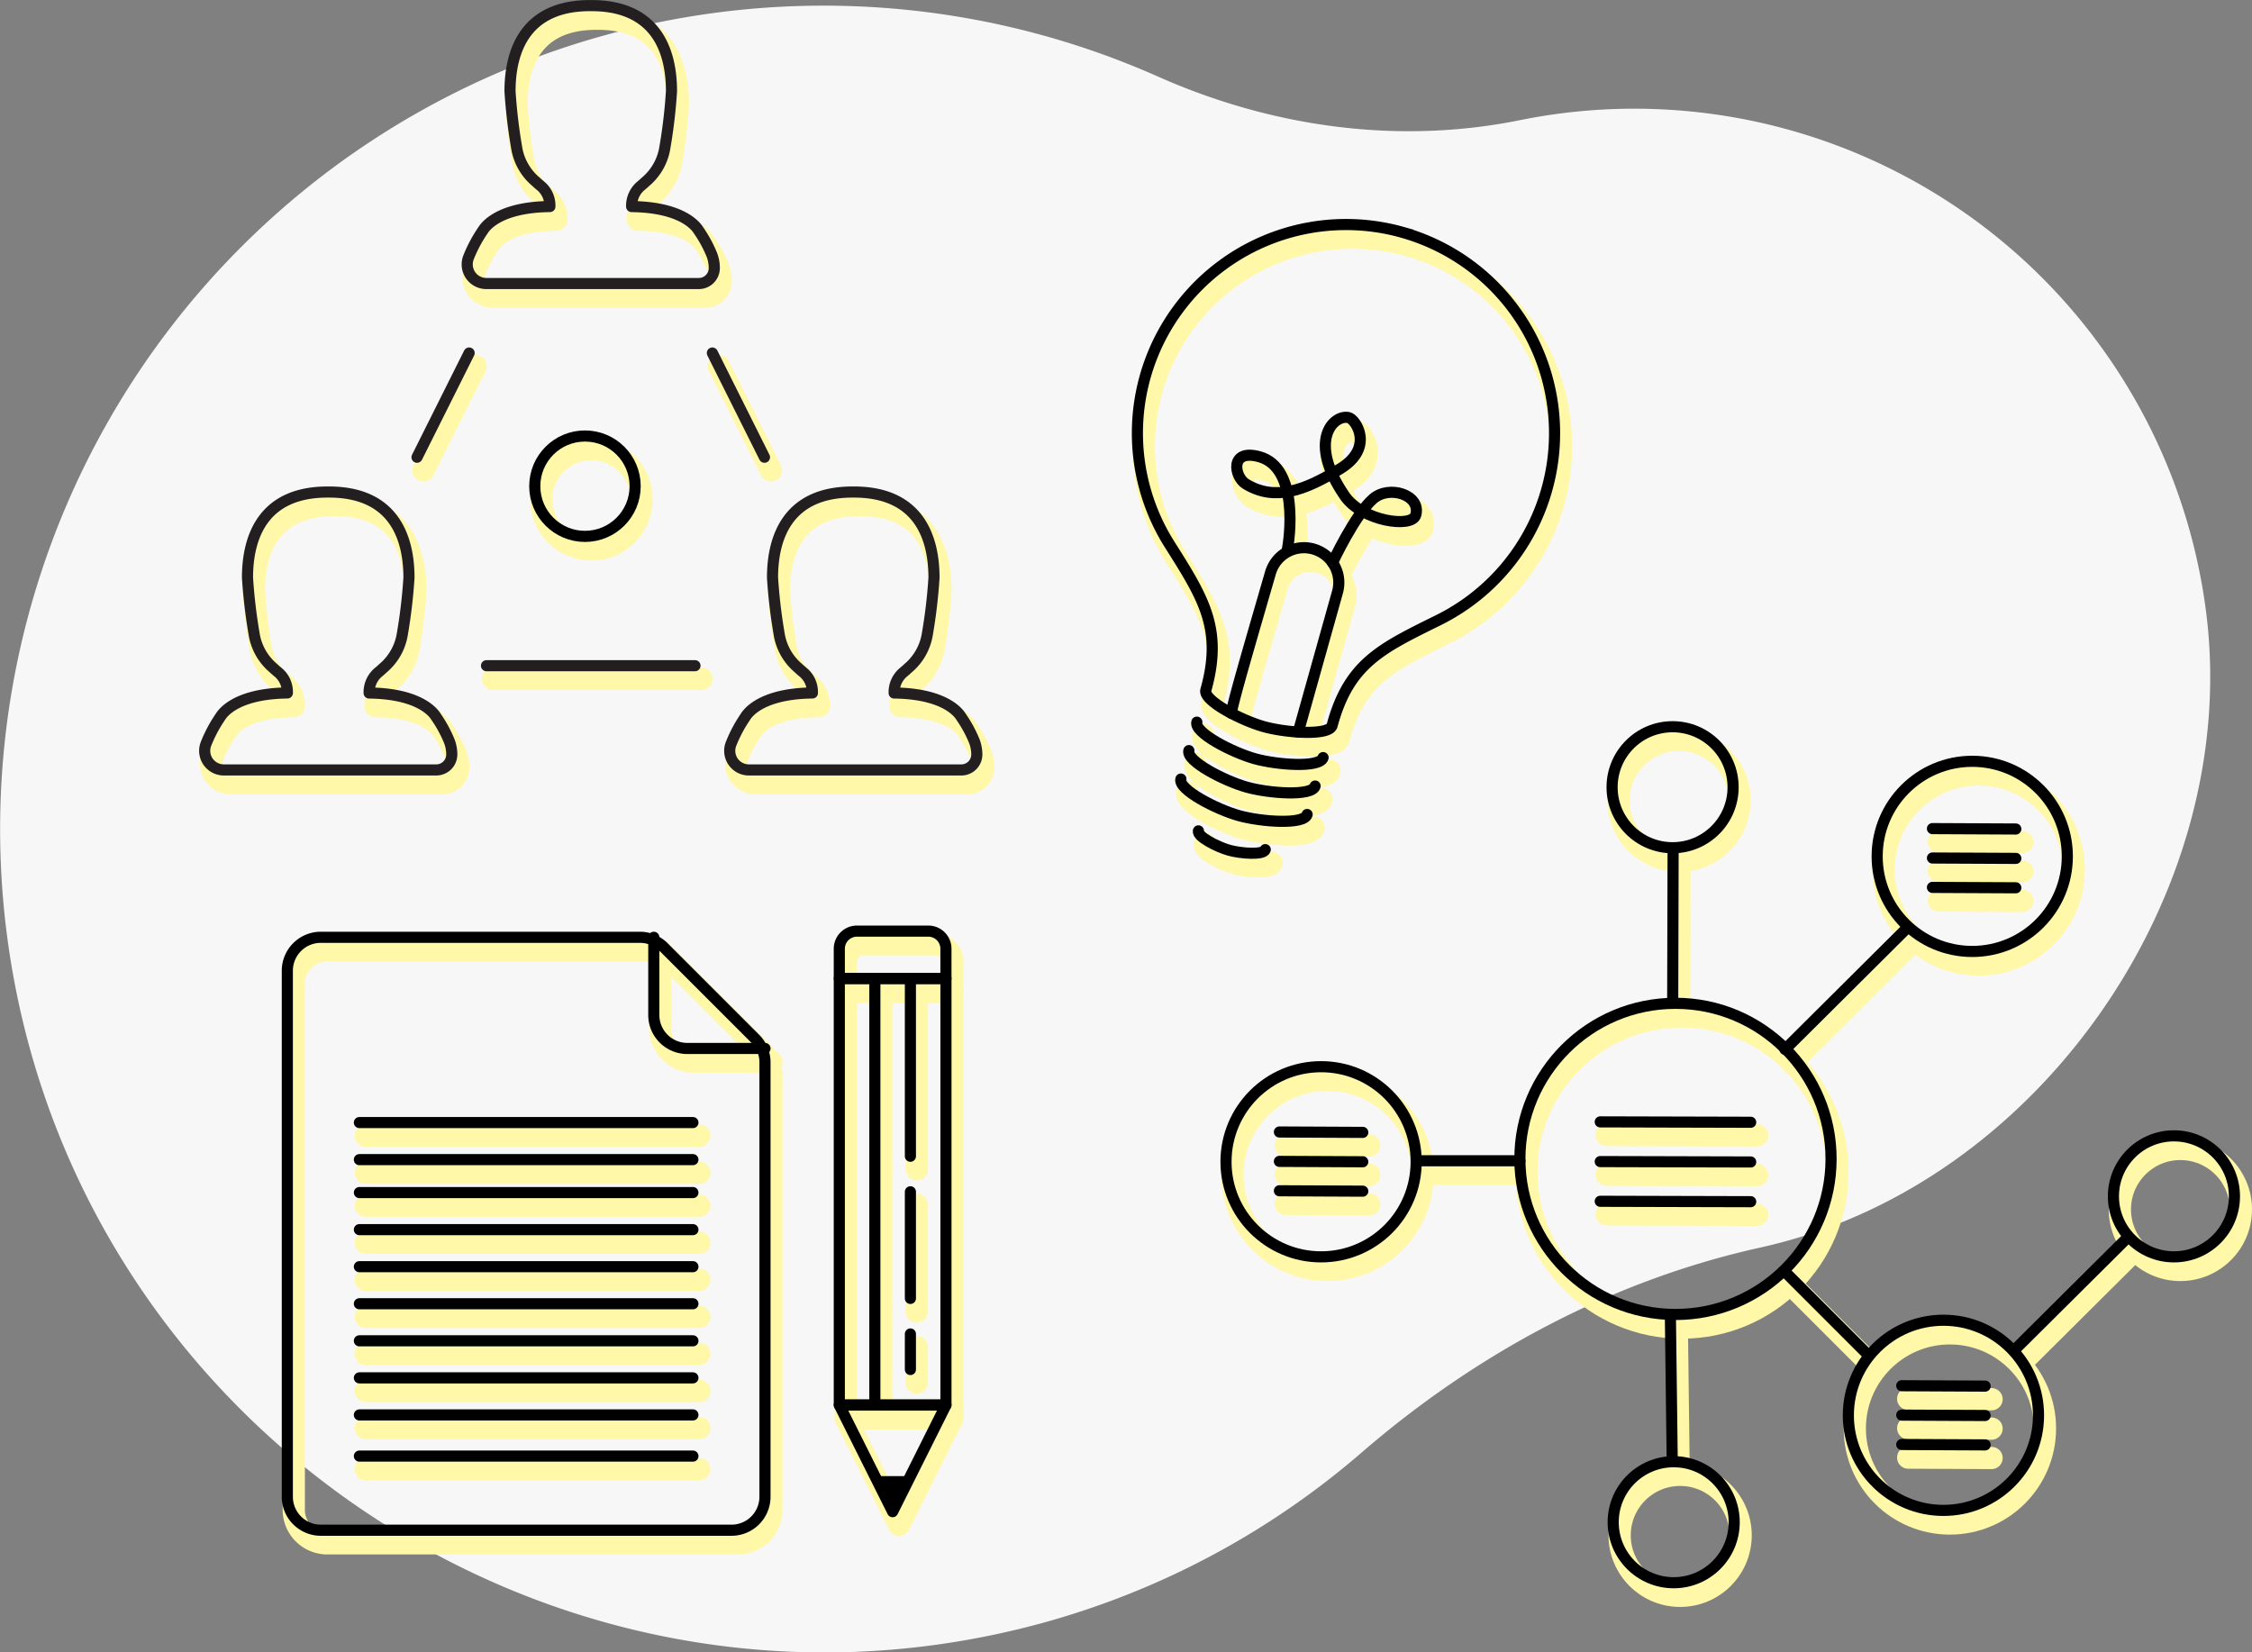 <svg xmlns="http://www.w3.org/2000/svg" width="404.961" height="297.156" viewBox="0 0 404.961 297.156"><rect x="0" y="0" width="404.961" height="297.156" fill="#808080" stroke="none"/><defs><style>.a{fill:#f7f7f7;}.b,.c,.d,.e,.f,.g,.h{fill:none;stroke-linecap:round;}.b,.c,.d{stroke:#fef8a8;stroke-width:4px;}.b,.e{stroke-miterlimit:10;}.c,.d,.f,.g,.h{stroke-linejoin:round;}.c,.f{fill-rule:evenodd;}.e,.h{stroke:#000;}.e,.f,.g,.h{stroke-width:2px;}.f,.g{stroke:#231f20;}</style></defs><g transform="translate(0 1.001)"><path class="a" d="M409.66,2251.067q-1.2.3-2.4.563c-26.623,5.907-50.965,19.022-71.6,36.856a147.334,147.334,0,0,1-69.07,33.333c-79.838,15.166-157.751-37.687-173.076-117.5A148.089,148.089,0,0,1,299,2041c20.473,9.109,43.167,12.316,65.128,7.872q1.226-.248,2.464-.469a103.654,103.654,0,0,1,120.882,88.436C494.14,2186.728,458.53,2239.032,409.66,2251.067Z" transform="translate(-90.83 -2028.259)"/><g transform="translate(37.965 2.356)"><ellipse class="b" cx="9.025" cy="9.025" rx="9.025" ry="9.025" transform="translate(59.356 77.406)"/><path class="c" d="M239.553,2146.236h0a2.777,2.777,0,0,1-2.777,2.776H198.562a3.439,3.439,0,0,1-3.439-3.439h0a3.439,3.439,0,0,1,.267-1.33,24.707,24.707,0,0,1,2.534-4.75c.061-.032,2.046-4.2,12.065-4.323,0,0,0-.019,0-.044a4.6,4.6,0,0,0-1.689-3.7c-.281-.231-.55-.47-.793-.7a10.1,10.1,0,0,1-3.508-6.233,96.238,96.238,0,0,1-1.178-10.056c0-7.656,3.055-15.4,14.37-15.4h.3c11.315,0,14.366,7.747,14.366,15.4a94.831,94.831,0,0,1-1.179,10.056,10.1,10.1,0,0,1-3.5,6.233c-.239.229-.5.459-.773.684a4.678,4.678,0,0,0-1.714,3.722l0,.044c10.023.123,12.008,4.291,12.065,4.323a22.875,22.875,0,0,1,2.228,4.037,6.669,6.669,0,0,1,.572,2.706Z" transform="translate(-100.708 -2011.556)"/><path class="c" d="M165.171,2146.236h0a2.777,2.777,0,0,1-2.777,2.776H124.18a3.439,3.439,0,0,1-3.44-3.439h0a3.44,3.44,0,0,1,.268-1.33,24.768,24.768,0,0,1,2.532-4.75c.062-.032,2.046-4.2,12.065-4.323a.3.3,0,0,0,0-.044,4.6,4.6,0,0,0-1.689-3.7c-.281-.231-.551-.47-.793-.7a10.1,10.1,0,0,1-3.508-6.233,96.23,96.23,0,0,1-1.178-10.056c0-7.656,3.055-15.4,14.37-15.4h.3c11.315,0,14.365,7.747,14.365,15.4a94.874,94.874,0,0,1-1.178,10.056,10.106,10.106,0,0,1-3.5,6.233c-.239.229-.5.459-.773.684a4.678,4.678,0,0,0-1.714,3.722v.044c10.024.123,12.009,4.291,12.065,4.323a22.966,22.966,0,0,1,2.229,4.037,6.669,6.669,0,0,1,.572,2.706Z" transform="translate(-120.74 -2011.556)"/><path class="c" d="M202.362,2077.323h0a2.777,2.777,0,0,1-2.777,2.776H161.371a3.44,3.44,0,0,1-3.44-3.44h0a3.441,3.441,0,0,1,.268-1.329,24.69,24.69,0,0,1,2.534-4.75c.061-.033,2.046-4.2,12.065-4.323,0,0,0-.02,0-.045a4.6,4.6,0,0,0-1.689-3.7c-.281-.231-.551-.47-.793-.7a10.1,10.1,0,0,1-3.508-6.232,96.227,96.227,0,0,1-1.178-10.057c0-7.657,3.055-15.4,14.37-15.4h.3c11.315,0,14.365,7.747,14.365,15.4a94.866,94.866,0,0,1-1.178,10.057,10.105,10.105,0,0,1-3.5,6.232c-.239.229-.5.46-.773.684a4.676,4.676,0,0,0-1.714,3.721l0,.045c10.023.123,12.008,4.29,12.065,4.323a22.85,22.85,0,0,1,2.228,4.037,6.665,6.665,0,0,1,.572,2.706Z" transform="translate(-110.724 -2030.115)"/><line class="d" x2="9.372" y2="18.744" transform="translate(91.291 62.48)"/><line class="d" y1="18.744" x2="9.372" transform="translate(38.183 62.48)"/><line class="d" x1="37.488" transform="translate(50.679 118.713)"/><g transform="translate(183.656 129.686)"><ellipse class="b" cx="17.098" cy="17.098" rx="17.098" ry="17.098" transform="translate(117.093 6.217)"/><ellipse class="b" cx="17.098" cy="17.098" rx="17.098" ry="17.098" transform="translate(0 61.137)"/><ellipse class="b" cx="17.098" cy="17.098" rx="17.098" ry="17.098" transform="translate(111.912 106.731)"/><ellipse class="b" cx="10.88" cy="10.88" rx="10.88" ry="10.88" transform="translate(159.579 73.572)"/><ellipse class="b" cx="10.88" cy="10.88" rx="10.88" ry="10.88" transform="translate(69.427)"/><ellipse class="b" cx="27.978" cy="27.978" rx="27.978" ry="27.978" transform="translate(52.847 49.739)"/><line class="b" x1="21.758" y2="21.647" transform="translate(100.517 36.384)"/><line class="b" x1="0.071" y2="27.056" transform="translate(80.328 22.222)"/><g transform="translate(67.297 18.322)"><line class="b" x1="27.056" y1="0.071" transform="translate(0 52.736)"/><g transform="translate(59.738)"><line class="b" x1="14.993" y1="0.071" transform="translate(0 5.285)"/><line class="b" x1="14.993" y1="0.071"/><line class="b" x1="14.993" y1="0.071" transform="translate(0 10.571)"/></g><line class="b" x1="27.056" y1="0.071" transform="translate(0 59.877)"/><line class="b" x1="27.056" y1="0.071" transform="translate(0 67.019)"/></g><ellipse class="b" cx="10.88" cy="10.88" rx="10.88" ry="10.88" transform="translate(69.624 132.174)"/><line class="b" x1="0.315" y1="24.982" transform="translate(79.922 106.734)"/><line class="b" x1="19.801" y2="19.688" transform="translate(141.957 92.224)"/><line class="b" x1="18.134" transform="translate(34.713 78.054)"/><line class="b" x1="14.72" y1="14.72" transform="translate(100.726 98.229)"/><g transform="translate(121.514 118.507)"><line class="b" x1="14.993" y1="0.071" transform="translate(0 5.285)"/><line class="b" x1="14.993" y1="0.071"/><line class="b" x1="14.993" y1="0.071" transform="translate(0 10.571)"/></g><g transform="translate(9.601 72.878)"><line class="b" x1="14.993" y1="0.071" transform="translate(0 5.286)"/><line class="b" x1="14.993" y1="0.071"/><line class="b" x1="14.993" y1="0.071" transform="translate(0 10.571)"/></g></g><g transform="translate(167.714 39.36)"><path class="b" d="M300.6,2062.56a37.512,37.512,0,0,0-41.906,56.15c6.105,9.657,9.582,15.148,6.5,26.149h0c-.531,1.89,6.367,5.44,10.4,6.573s11.774,1.684,12.3-.2l.109-.39c3.051-10.885,8.9-13.546,19.026-18.565a37.511,37.511,0,0,0-6.435-69.713Z" transform="translate(-252.87 -2061.124)"/><path class="b" d="M261.306,2131.635c-.529,1.889,6.368,5.44,10.4,6.571s11.775,1.686,12.3-.2" transform="translate(-250.606 -2042.135)"/><path class="b" d="M260.176,2135.666c-.531,1.889,6.367,5.44,10.4,6.572s11.774,1.685,12.3-.2" transform="translate(-250.91 -2041.049)"/><path class="b" d="M259.045,2139.7c-.529,1.889,6.368,5.439,10.406,6.571s11.774,1.686,12.3-.2" transform="translate(-251.215 -2039.963)"/><path class="b" d="M261.524,2147.041c-.281,1,3.371,2.88,5.508,3.479s6.234.893,6.514-.107" transform="translate(-250.543 -2037.985)"/><path class="b" d="M266.191,2136.706c.065-1.387,3.75-13.932,7.024-25.254a6.27,6.27,0,0,1,7.716-4.3h0a6.27,6.27,0,0,1,4.345,7.73l-7.064,25.191" transform="translate(-249.282 -2048.79)"/><path class="b" d="M276.015,2112.432c.457-2.14,2.172-14.882-4.955-16.881-5.475-1.534-4.57,3.615-2.462,4.892,5.165,3.129,10.511,1.253,17.033-2.791,6.13-3.8,2.7-8.9,1.414-9.162-2.78-.556-7.424,4.291-.678,14.091,3.13,4.547,12.1,5.849,12.778,3.432,1-3.564-4.712-5.446-7.653-2.922-3.256,2.8-7.314,11.494-7.314,11.494" transform="translate(-249.077 -2053.765)"/></g><g transform="translate(14.86 167.552)"><path class="d" d="M195.856,2162.117H138.467a6.02,6.02,0,0,0-6.02,6.019v94.588a6.02,6.02,0,0,0,6.02,6.019h73.854a6.02,6.02,0,0,0,6.02-6.019V2184.6a6.024,6.024,0,0,0-1.763-4.257l-16.467-16.466A6.016,6.016,0,0,0,195.856,2162.117Z" transform="translate(-132.447 -2162.117)"/><path class="d" d="M184.366,2162.117v13.973a6.019,6.019,0,0,0,6.019,6.019h13.974" transform="translate(-118.465 -2162.117)"/><line class="d" x2="59.977" transform="translate(12.959 33.32)"/><line class="d" x2="59.977" transform="translate(12.959 39.985)"/><line class="d" x2="59.977" transform="translate(12.959 45.908)"/><line class="d" x2="59.977" transform="translate(12.959 52.572)"/><line class="d" x2="59.977" transform="translate(12.959 59.237)"/><line class="d" x2="59.977" transform="translate(12.959 65.901)"/><line class="d" x2="59.977" transform="translate(12.959 72.565)"/><line class="d" x2="59.977" transform="translate(12.959 79.229)"/><line class="d" x2="59.977" transform="translate(12.959 85.893)"/><line class="d" x2="59.977" transform="translate(12.959 93.298)"/></g><g transform="translate(114.12 166.441)"><g transform="translate(0 8.523)"><rect class="d" width="19.176" height="76.706"/><path class="d" d="M210.647,2228.387l9.588,19.177,9.588-19.177Z" transform="translate(-210.647 -2151.681)"/><line class="d" y2="76.706" transform="translate(6.392)"/><line class="d" y2="31.961" transform="translate(12.784)"/><line class="d" y2="19.176" transform="translate(12.784 38.353)"/><line class="d" y2="6.392" transform="translate(12.784 63.921)"/></g><path class="d" d="M3.174,0H16a3.174,3.174,0,0,1,3.174,3.174V8.523a0,0,0,0,1,0,0H0a0,0,0,0,1,0,0V3.174A3.174,3.174,0,0,1,3.174,0Z"/></g></g><g transform="translate(36.808 0)"><ellipse class="e" cx="9.025" cy="9.025" rx="9.025" ry="9.025" transform="translate(59.356 77.406)"/><path class="f" d="M238.64,2144.38h0a2.776,2.776,0,0,1-2.776,2.776H197.65a3.439,3.439,0,0,1-3.44-3.438h0a3.439,3.439,0,0,1,.268-1.33,24.711,24.711,0,0,1,2.532-4.75c.062-.033,2.046-4.2,12.065-4.323a.285.285,0,0,0,0-.044,4.6,4.6,0,0,0-1.691-3.7c-.279-.231-.55-.468-.793-.7a10.1,10.1,0,0,1-3.507-6.232,96.2,96.2,0,0,1-1.179-10.057c0-7.657,3.055-15.4,14.371-15.4h.3c11.315,0,14.365,7.745,14.365,15.4a94.867,94.867,0,0,1-1.178,10.057,10.107,10.107,0,0,1-3.5,6.232c-.239.229-.5.459-.773.684a4.67,4.67,0,0,0-1.714,3.722v.044c10.024.123,12.009,4.29,12.065,4.323a22.963,22.963,0,0,1,2.229,4.036,6.69,6.69,0,0,1,.571,2.706Z" transform="translate(-99.796 -2009.7)"/><path class="f" d="M164.258,2144.38h0a2.776,2.776,0,0,1-2.777,2.776H123.267a3.439,3.439,0,0,1-3.439-3.438h0a3.437,3.437,0,0,1,.267-1.33,24.721,24.721,0,0,1,2.534-4.75c.061-.033,2.046-4.2,12.065-4.323a.436.436,0,0,0,0-.044,4.59,4.59,0,0,0-1.689-3.7c-.281-.231-.55-.468-.793-.7a10.1,10.1,0,0,1-3.507-6.232,95.843,95.843,0,0,1-1.179-10.057c0-7.657,3.055-15.4,14.37-15.4h.3c11.316,0,14.366,7.745,14.366,15.4a94.837,94.837,0,0,1-1.179,10.057,10.1,10.1,0,0,1-3.5,6.232c-.237.229-.5.459-.773.684a4.678,4.678,0,0,0-1.714,3.722l0,.044c10.024.123,12.008,4.29,12.065,4.323a22.965,22.965,0,0,1,2.229,4.036,6.69,6.69,0,0,1,.571,2.706Z" transform="translate(-119.828 -2009.7)"/><path class="f" d="M201.449,2075.467h0a2.776,2.776,0,0,1-2.776,2.776H160.459a3.439,3.439,0,0,1-3.44-3.438h0a3.463,3.463,0,0,1,.267-1.331,24.812,24.812,0,0,1,2.534-4.75c.061-.033,2.046-4.2,12.065-4.323a.216.216,0,0,0,0-.044,4.59,4.59,0,0,0-1.689-3.7c-.279-.231-.55-.468-.793-.7a10.1,10.1,0,0,1-3.507-6.232,95.855,95.855,0,0,1-1.179-10.057c0-7.657,3.055-15.4,14.371-15.4h.3c11.316,0,14.366,7.747,14.366,15.4a94.506,94.506,0,0,1-1.179,10.057,10.1,10.1,0,0,1-3.5,6.232c-.239.229-.5.46-.773.684a4.673,4.673,0,0,0-1.715,3.721l0,.044c10.024.124,12.008,4.29,12.065,4.323a22.96,22.96,0,0,1,2.229,4.037,6.687,6.687,0,0,1,.571,2.706Z" transform="translate(-109.812 -2028.259)"/><line class="g" x2="9.372" y2="18.744" transform="translate(91.29 62.481)"/><line class="g" y1="18.744" x2="9.372" transform="translate(38.182 62.481)"/><line class="g" x1="37.488" transform="translate(50.678 118.713)"/><g transform="translate(183.655 129.686)"><ellipse class="e" cx="17.098" cy="17.098" rx="17.098" ry="17.098" transform="translate(117.093 6.217)"/><ellipse class="e" cx="17.098" cy="17.098" rx="17.098" ry="17.098" transform="translate(0 61.137)"/><ellipse class="e" cx="17.098" cy="17.098" rx="17.098" ry="17.098" transform="translate(111.912 106.731)"/><ellipse class="e" cx="10.88" cy="10.88" rx="10.88" ry="10.88" transform="translate(159.579 73.572)"/><ellipse class="e" cx="10.88" cy="10.88" rx="10.88" ry="10.88" transform="translate(69.427)"/><ellipse class="e" cx="27.978" cy="27.978" rx="27.978" ry="27.978" transform="translate(52.847 49.739)"/><line class="e" x1="21.758" y2="21.647" transform="translate(100.517 36.384)"/><line class="e" x1="0.071" y2="27.056" transform="translate(80.328 22.222)"/><g transform="translate(67.297 18.322)"><line class="e" x1="27.056" y1="0.071" transform="translate(0 52.737)"/><g transform="translate(59.738)"><line class="e" x1="14.993" y1="0.071" transform="translate(0 5.285)"/><line class="e" x1="14.993" y1="0.071"/><line class="e" x1="14.993" y1="0.071" transform="translate(0 10.571)"/></g><line class="e" x1="27.056" y1="0.071" transform="translate(0 59.878)"/><line class="e" x1="27.056" y1="0.071" transform="translate(0 67.019)"/></g><ellipse class="e" cx="10.88" cy="10.88" rx="10.88" ry="10.88" transform="translate(69.624 132.174)"/><line class="e" x1="0.315" y1="24.982" transform="translate(79.921 106.734)"/><line class="e" x1="19.801" y2="19.688" transform="translate(141.957 92.224)"/><line class="e" x1="18.134" transform="translate(34.713 78.055)"/><line class="e" x1="14.72" y1="14.72" transform="translate(100.726 98.229)"/><g transform="translate(121.514 118.507)"><line class="e" x1="14.993" y1="0.071" transform="translate(0 5.286)"/><line class="e" x1="14.993" y1="0.071"/><line class="e" x1="14.993" y1="0.071" transform="translate(0 10.571)"/></g><g transform="translate(9.601 72.878)"><line class="e" x1="14.993" y1="0.071" transform="translate(0 5.285)"/><line class="e" x1="14.993" y1="0.071"/><line class="e" x1="14.993" y1="0.071" transform="translate(0 10.571)"/></g></g><g transform="translate(167.713 39.36)"><path class="e" d="M299.684,2060.7a37.511,37.511,0,0,0-41.906,56.15c6.1,9.657,9.581,15.148,6.5,26.149h0c-.529,1.89,6.368,5.44,10.4,6.573s11.775,1.684,12.3-.2l.109-.389c3.053-10.885,8.9-13.546,19.027-18.563a37.512,37.512,0,0,0-6.435-69.715Z" transform="translate(-251.957 -2059.268)"/><path class="e" d="M260.394,2129.779c-.531,1.89,6.367,5.44,10.4,6.573s11.774,1.684,12.3-.2" transform="translate(-249.693 -2040.279)"/><path class="e" d="M259.263,2133.81c-.529,1.889,6.368,5.44,10.4,6.573s11.775,1.684,12.3-.2" transform="translate(-249.997 -2039.193)"/><path class="e" d="M258.133,2137.841c-.529,1.889,6.367,5.44,10.4,6.571s11.775,1.685,12.3-.2" transform="translate(-250.301 -2038.107)"/><path class="e" d="M260.612,2145.185c-.281,1,3.37,2.88,5.508,3.479s6.234.892,6.514-.108" transform="translate(-249.63 -2036.13)"/><path class="e" d="M265.278,2134.85c.065-1.387,3.751-13.932,7.026-25.254a6.27,6.27,0,0,1,7.716-4.295h0a6.271,6.271,0,0,1,4.345,7.73l-7.064,25.191" transform="translate(-248.37 -2046.934)"/><path class="e" d="M275.1,2110.576c.458-2.14,2.173-14.882-4.954-16.881-5.475-1.534-4.571,3.616-2.464,4.892,5.165,3.129,10.512,1.253,17.034-2.791,6.129-3.8,2.7-8.9,1.413-9.162-2.779-.556-7.424,4.29-.677,14.091,3.13,4.548,12.1,5.849,12.777,3.432,1-3.564-4.71-5.446-7.651-2.922-3.256,2.8-7.315,11.494-7.315,11.494" transform="translate(-248.164 -2051.91)"/></g><g transform="translate(14.86 167.552)"><path class="h" d="M194.942,2160.261H137.554a6.019,6.019,0,0,0-6.019,6.019v94.588a6.019,6.019,0,0,0,6.019,6.019h73.855a6.019,6.019,0,0,0,6.019-6.019v-78.121a6.024,6.024,0,0,0-1.763-4.257L199.2,2162.024A6.019,6.019,0,0,0,194.942,2160.261Z" transform="translate(-131.535 -2160.261)"/><path class="h" d="M183.454,2160.261v13.973a6.019,6.019,0,0,0,6.019,6.019h13.973" transform="translate(-117.553 -2160.261)"/><line class="h" x2="59.977" transform="translate(12.958 33.32)"/><line class="h" x2="59.977" transform="translate(12.958 39.985)"/><line class="h" x2="59.977" transform="translate(12.958 45.908)"/><line class="h" x2="59.977" transform="translate(12.958 52.572)"/><line class="h" x2="59.977" transform="translate(12.958 59.237)"/><line class="h" x2="59.977" transform="translate(12.958 65.901)"/><line class="h" x2="59.977" transform="translate(12.958 72.565)"/><line class="h" x2="59.977" transform="translate(12.958 79.229)"/><line class="h" x2="59.977" transform="translate(12.958 85.893)"/><line class="h" x2="59.977" transform="translate(12.958 93.298)"/></g><g transform="translate(114.119 166.441)"><g transform="translate(0 8.523)"><rect class="h" width="19.176" height="76.706"/><path class="h" d="M209.734,2226.531l9.588,19.177,9.588-19.177Z" transform="translate(-209.734 -2149.825)"/><path d="M214.77,2236.6l3.2,6.392,3.2-6.392Z" transform="translate(-208.378 -2147.113)"/><line class="h" y2="76.706" transform="translate(6.392)"/><line class="h" y2="31.961" transform="translate(12.784)"/><line class="h" y2="19.176" transform="translate(12.784 38.353)"/><line class="h" y2="6.392" transform="translate(12.784 63.921)"/></g><path class="h" d="M3.174,0H16a3.174,3.174,0,0,1,3.174,3.174V8.523a0,0,0,0,1,0,0H0a0,0,0,0,1,0,0V3.174A3.174,3.174,0,0,1,3.174,0Z"/></g></g></g></svg>